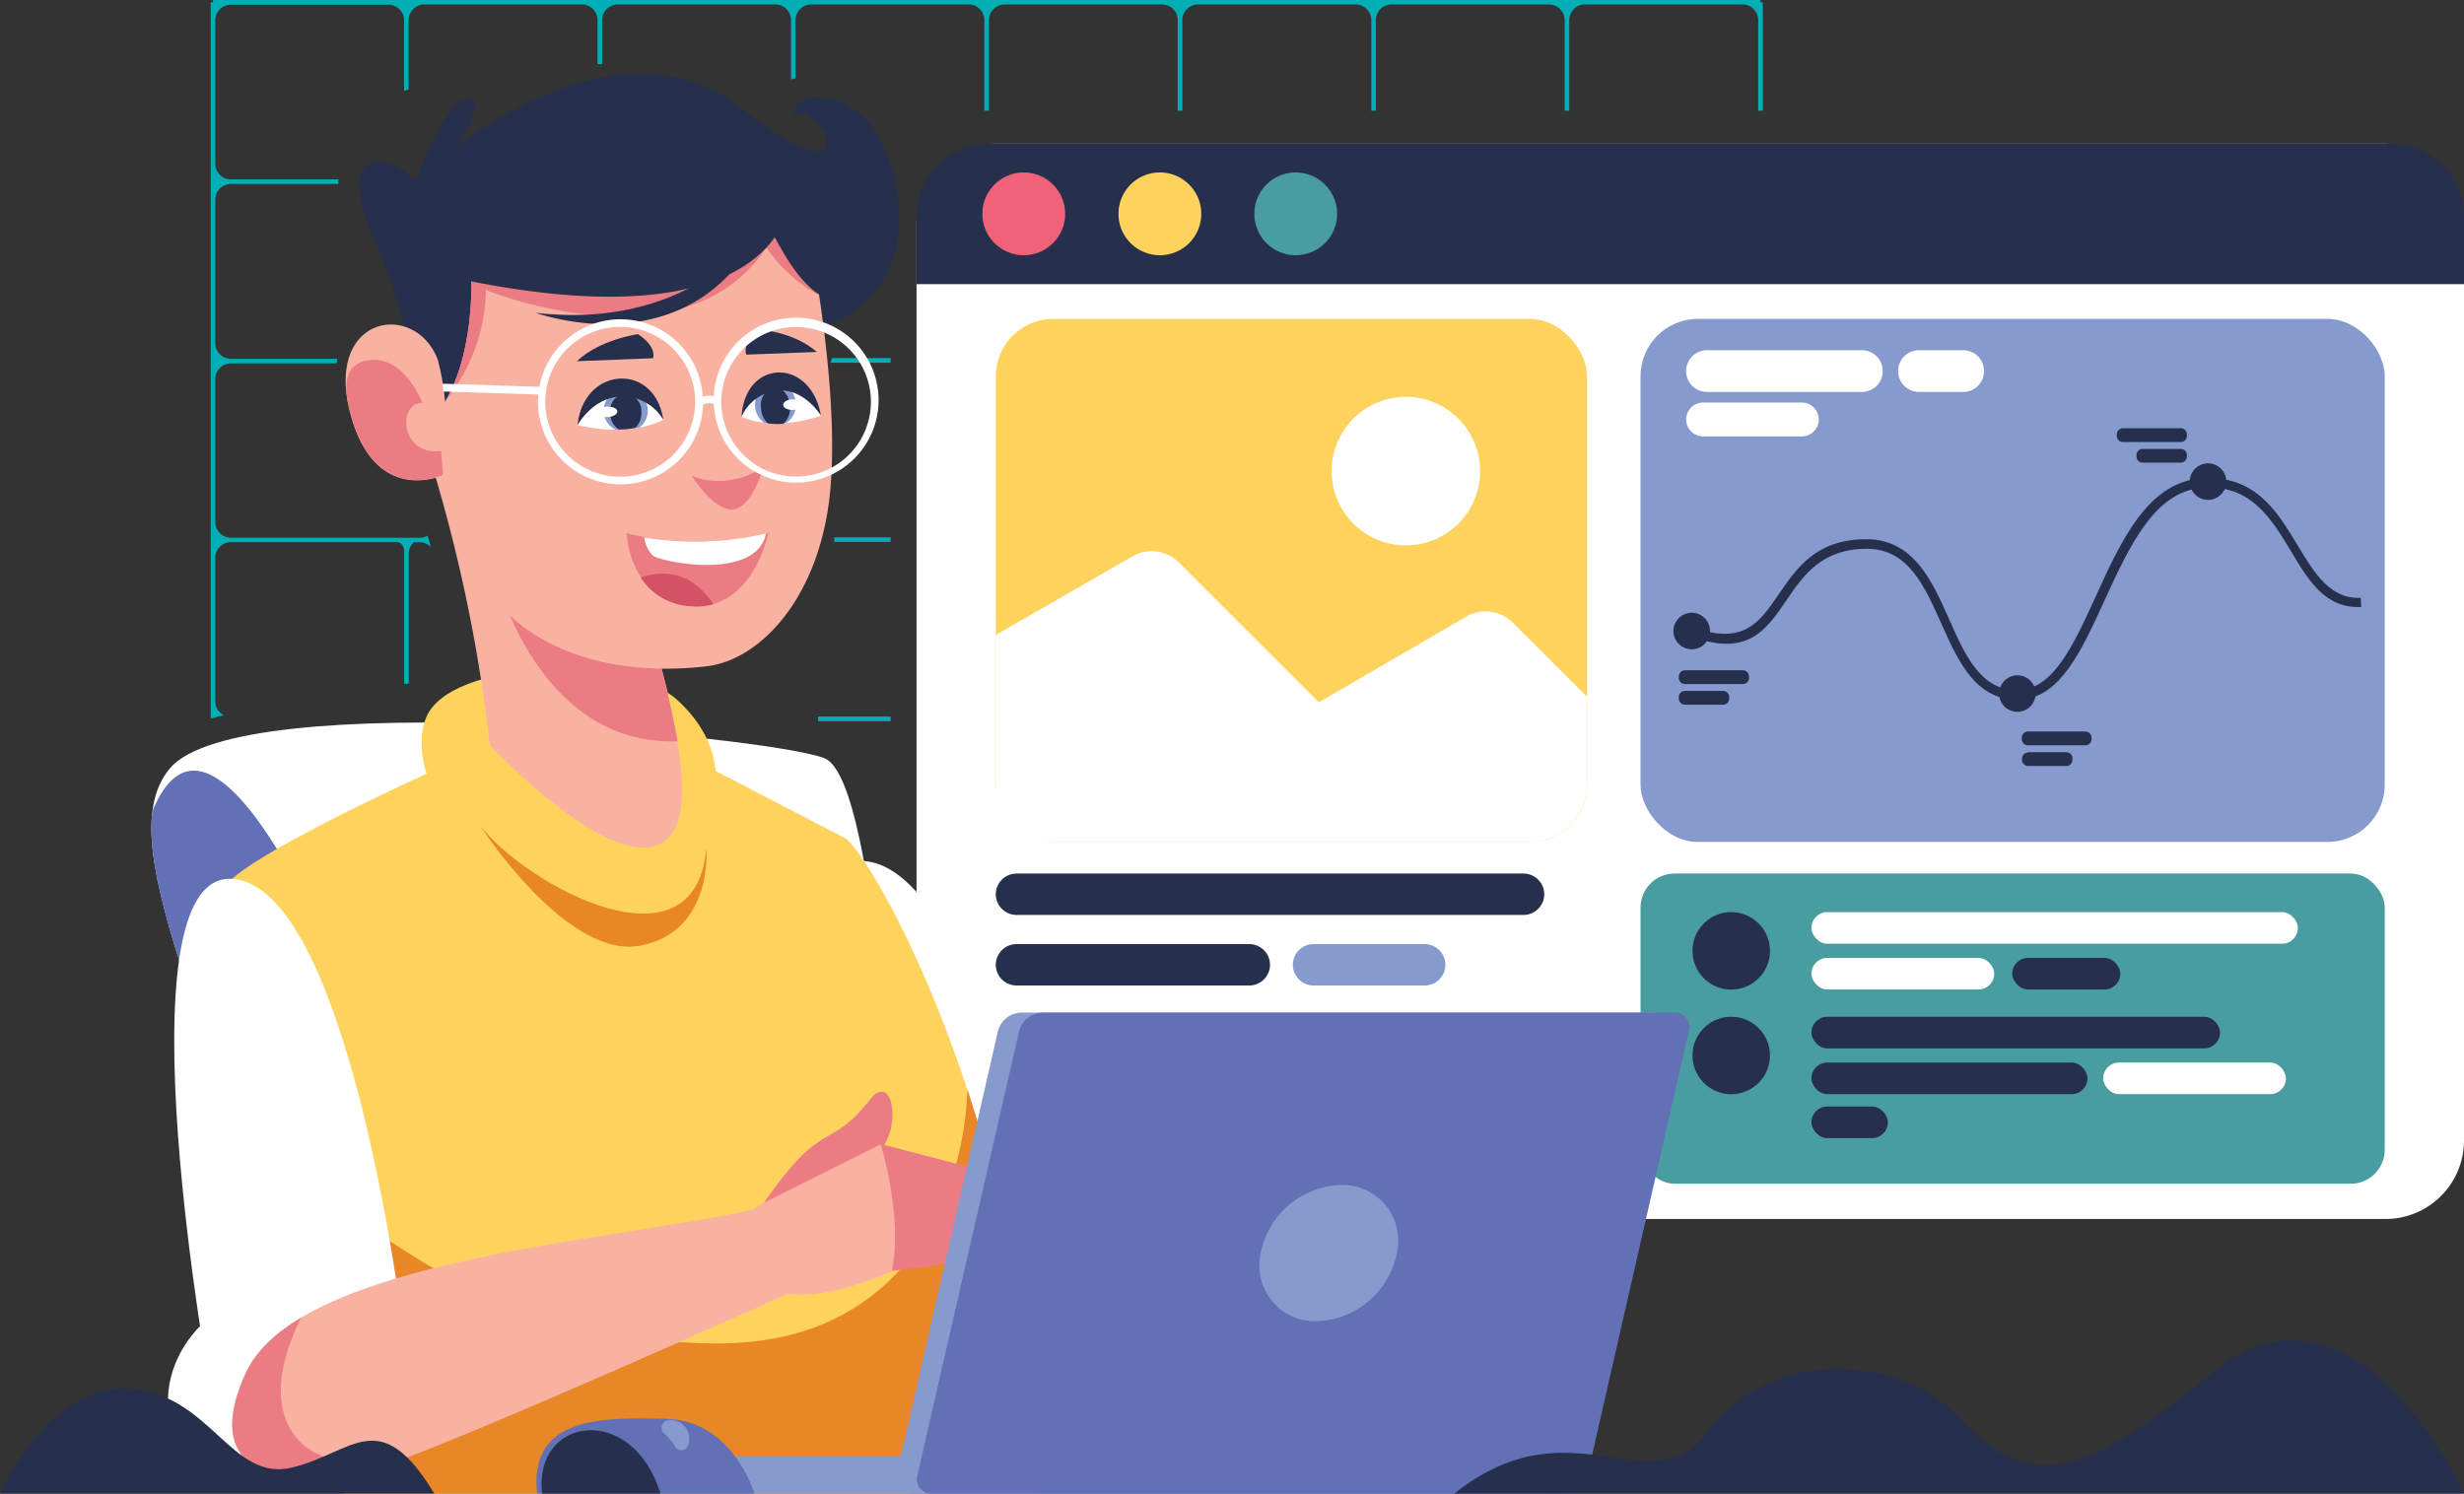 <svg id="Layer_1" data-name="Layer 1" xmlns="http://www.w3.org/2000/svg" viewBox="0 0 314.3 190.54"><rect x="0" y="0" width="314.3" height="190.54" fill="#333333" stroke="none"/><defs><style>.cls-1{fill:#00aeb5;}.cls-1,.cls-10,.cls-11,.cls-12,.cls-13,.cls-14,.cls-15,.cls-16,.cls-17,.cls-18,.cls-3,.cls-4,.cls-8{fill-rule:evenodd;}.cls-2,.cls-8{fill:#fff;}.cls-17,.cls-3,.cls-6{fill:#26304d;}.cls-4,.cls-9{fill:#869ace;}.cls-12,.cls-5{fill:#499ca0;}.cls-11,.cls-7{fill:#fed35d;}.cls-10{fill:#f16177;}.cls-13{fill:#6270b5;}.cls-14{fill:#e98627;}.cls-15{fill:#f9b2a2;}.cls-16{fill:#ec7c84;}.cls-17{stroke:#26304d;stroke-miterlimit:2.61;stroke-width:0.22px;}.cls-18{fill:#d35264;}</style></defs><path class="cls-1" d="M51.56,70.7v-.54s-.14-1-1-1H29.46a2,2,0,0,0-2,2v18.3a2,2,0,0,0,1.1,1.78l-1.68.44V.29h.29V0H224.56V.29h.3V14.13h-.59V2.57a2,2,0,0,0-2-2H202.17a2,2,0,0,0-2,2V14.13h-.59V2.57a2,2,0,0,0-2-2H177.5a2,2,0,0,0-2,2V14.13h-.58V2.57a2,2,0,0,0-2-2H152.82a2,2,0,0,0-2,2V14.13h-.59V2.57a2,2,0,0,0-2-2H128.15a2,2,0,0,0-2,2V14.13h-.59V2.57a2,2,0,0,0-2-2H103.48a2,2,0,0,0-2,2V10a4.18,4.18,0,0,0-.58.16V2.57a2,2,0,0,0-2-2H78.81a2,2,0,0,0-2,2V8.18l-.59,0V2.57a2,2,0,0,0-2-2H54.13a2,2,0,0,0-2,2V11.4l-.59.2v-9a2,2,0,0,0-2-2H29.46a2,2,0,0,0-2,2V20.88a2,2,0,0,0,2,2h13.7v.59H29.46a2,2,0,0,0-2,2v18.3a2,2,0,0,0,2,2H43l-.05.59H29.46a2,2,0,0,0-2,2V66.6a2,2,0,0,0,2,2H53.55a2,2,0,0,0,1-.27c.14.47.28,1,.41,1.45a2,2,0,0,0-1.41-.6h-.77a2.07,2.07,0,0,0-.64,1.7h0V87.22l-.59,0V70.88a.28.28,0,0,1,0-.18ZM112,137.17h11.59a2,2,0,0,0,2-2V116.88a2,2,0,0,0-2-2H110.35l0-.59h13.29a2,2,0,0,0,2-2v-7.66l.59,0v7.71a2,2,0,0,0,2,2h20.12a2,2,0,0,0,2-2v-9.74l.59,0v9.79a2,2,0,0,0,2,2h20.12a2,2,0,0,0,2-2V100.5l.58,0v11.88a2,2,0,0,0,2,2h20.11a2,2,0,0,0,2-2V98.42l.59,0v14a2,2,0,0,0,2,2h20.12a2,2,0,0,0,2-2v-16l.59,0v41.18h-.3v.29H112l0-.59Zm112.27-2V116.88a2,2,0,0,0-2-2H202.17a2,2,0,0,0-2,2v18.31a2,2,0,0,0,2,2h20.12a2,2,0,0,0,2-2Zm-24.67,0V116.88a2,2,0,0,0-2-2H177.5a2,2,0,0,0-2,2v18.31a2,2,0,0,0,2,2h20.11a2,2,0,0,0,2-2Zm-24.67,0V116.88a2,2,0,0,0-2-2H152.82a2,2,0,0,0-2,2v18.31a2,2,0,0,0,2,2h20.12a2,2,0,0,0,2-2Zm-24.68,0V116.88a2,2,0,0,0-2-2H128.15a2,2,0,0,0-2,2v18.31a2,2,0,0,0,2,2h20.12a2,2,0,0,0,2-2ZM113.61,92v-.59h-9.27V92Zm0-22.87v-.58h-7.19l0,.58Zm0-22.86v-.59h-7.52c0,.2-.09.39-.13.59Zm0-22.86v-.59h-1l.15.59Z"/><rect class="cls-2" x="116.91" y="18.34" width="197.39" height="137.17" rx="10.02"/><path class="cls-3" d="M129.66,111.44h64.68a2.65,2.65,0,0,1,2.64,2.64h0a2.65,2.65,0,0,1-2.64,2.64H129.66a2.65,2.65,0,0,1-2.64-2.64h0A2.65,2.65,0,0,1,129.66,111.44Z"/><path class="cls-3" d="M129.66,120.44h29.7a2.65,2.65,0,0,1,2.64,2.64h0a2.65,2.65,0,0,1-2.64,2.64h-29.7a2.65,2.65,0,0,1-2.64-2.64h0A2.65,2.65,0,0,1,129.66,120.44Z"/><path class="cls-4" d="M167.55,120.44h14.18a2.65,2.65,0,0,1,2.64,2.64h0a2.65,2.65,0,0,1-2.64,2.64H167.55a2.65,2.65,0,0,1-2.64-2.64h0A2.65,2.65,0,0,1,167.55,120.44Z"/><rect class="cls-5" x="209.26" y="111.44" width="94.93" height="39.57" rx="4.34"/><path class="cls-3" d="M220.82,116.36a4.94,4.94,0,1,1-4.93,4.94A4.94,4.94,0,0,1,220.82,116.36Z"/><rect class="cls-2" x="231.06" y="116.36" width="62.05" height="4.03" rx="2.02"/><rect class="cls-2" x="231.06" y="122.2" width="23.32" height="4.03" rx="2.02"/><rect class="cls-6" x="256.67" y="122.2" width="13.79" height="4.03" rx="2.02"/><path class="cls-3" d="M220.82,129.71a4.94,4.94,0,1,1-4.93,4.94A4.94,4.94,0,0,1,220.82,129.71Z"/><rect class="cls-6" x="231.06" y="129.71" width="52.12" height="4.03" rx="2.02"/><rect class="cls-6" x="231.06" y="135.55" width="35.21" height="4.03" rx="2.02"/><rect class="cls-6" x="231.06" y="141.16" width="9.75" height="4.03" rx="2.02"/><rect class="cls-2" x="268.27" y="135.55" width="23.32" height="4.03" rx="2.02"/><rect class="cls-7" x="127.02" y="40.68" width="75.42" height="66.73" rx="7.32"/><path class="cls-8" d="M202.43,88.88v11.2a7.34,7.34,0,0,1-7.32,7.33H134.34a7.34,7.34,0,0,1-7.32-7.33V81l17.39-10a4.89,4.89,0,0,1,6,.79l17.82,17.81L187,78.68a4.92,4.92,0,0,1,6,.79Z"/><path class="cls-8" d="M179.33,50.63a9.47,9.47,0,1,1-9.47,9.46A9.47,9.47,0,0,1,179.33,50.63Z"/><rect class="cls-9" x="209.26" y="40.68" width="94.93" height="66.73" rx="7.32"/><path class="cls-3" d="M216,80c6.38,2.41,8.49-.68,10.85-4.13s4.82-7.08,11.2-7.08c6,0,8.34,5.18,10.6,10.26,2,4.53,4,9,8.64,9s7.25-5.87,10.08-12.06c3.19-7,6.56-14.34,13.24-14.94,7-.61,9.84,4.15,12.52,8.6,2.12,3.51,4.11,6.81,8,6.61l.06,1.17c-4.57.23-6.73-3.36-9-7.18-2.5-4.14-5.18-8.58-11.42-8-6,.53-9.22,7.58-12.28,14.26s-5.82,12.75-11.14,12.75-7.53-4.8-9.71-9.68-4.25-9.57-9.53-9.57c-5.76,0-8.1,3.43-10.24,6.57-2.62,3.85-5,7.3-12.22,4.57Z"/><path class="cls-3" d="M215.78,78.17a2.33,2.33,0,1,1-2.32,2.33A2.33,2.33,0,0,1,215.78,78.17Z"/><path class="cls-3" d="M257.28,86.15A2.33,2.33,0,1,1,255,88.48,2.34,2.34,0,0,1,257.28,86.15Z"/><path class="cls-3" d="M281.65,59.11a2.33,2.33,0,1,1-2.33,2.33A2.33,2.33,0,0,1,281.65,59.11Z"/><path class="cls-3" d="M258.71,93.32H266a.79.79,0,0,1,.79.79v.17a.79.79,0,0,1-.79.8h-7.32a.79.79,0,0,1-.79-.8v-.17a.79.79,0,0,1,.79-.79Zm0,2.64h4.85a.79.79,0,0,1,.8.79v.17a.8.8,0,0,1-.8.8h-4.85a.79.79,0,0,1-.79-.8v-.17A.79.79,0,0,1,258.71,96Z"/><path class="cls-3" d="M278.16,54.63H270.8a.79.79,0,0,0-.79.79v.17a.79.79,0,0,0,.79.8h7.36a.8.8,0,0,0,.8-.8v-.17a.79.79,0,0,0-.8-.79Zm0,2.64h-4.85a.79.79,0,0,0-.79.79v.17a.79.79,0,0,0,.79.79h4.85a.79.79,0,0,0,.8-.79v-.17A.79.79,0,0,0,278.16,57.27Z"/><path class="cls-3" d="M214.94,85.51h7.36a.79.79,0,0,1,.8.79v.17a.8.8,0,0,1-.8.8h-7.36a.8.8,0,0,1-.8-.8V86.3a.79.79,0,0,1,.8-.79Zm0,2.63h4.85a.8.8,0,0,1,.79.8v.17a.79.79,0,0,1-.79.79h-4.85a.79.79,0,0,1-.8-.79v-.17A.8.8,0,0,1,214.94,88.14Z"/><path class="cls-8" d="M217.72,44.68h19.79a2.64,2.64,0,0,1,2.64,2.64h0A2.64,2.64,0,0,1,237.51,50H217.72a2.65,2.65,0,0,1-2.64-2.64h0A2.65,2.65,0,0,1,217.72,44.68Z"/><path class="cls-8" d="M217.24,51.35h12.61A2.17,2.17,0,0,1,232,53.51h0a2.17,2.17,0,0,1-2.16,2.16H217.24a2.16,2.16,0,0,1-2.16-2.16h0A2.16,2.16,0,0,1,217.24,51.35Z"/><path class="cls-8" d="M244.76,44.68h5.68a2.64,2.64,0,0,1,2.63,2.64h0A2.64,2.64,0,0,1,250.44,50h-5.68a2.65,2.65,0,0,1-2.64-2.64h0A2.65,2.65,0,0,1,244.76,44.68Z"/><path class="cls-3" d="M126.16,18.34H305.05a9.27,9.27,0,0,1,9.25,9.25v8.66H116.91V27.59A9.28,9.28,0,0,1,126.16,18.34Z"/><path class="cls-10" d="M130.59,22a5.28,5.28,0,1,1-5.28,5.27A5.27,5.27,0,0,1,130.59,22Z"/><path class="cls-11" d="M147.94,22a5.28,5.28,0,1,1-5.27,5.27A5.27,5.27,0,0,1,147.94,22Z"/><path class="cls-12" d="M165.3,22A5.28,5.28,0,1,1,160,27.29,5.27,5.27,0,0,1,165.3,22Z"/><path class="cls-8" d="M114.29,154.84s-1.9-55.34-9.16-58.13S30.66,87.44,21.69,98s10.47,38.18,9,63.59Z"/><path class="cls-13" d="M19.45,103.46C17.78,116.35,32,139.78,30.71,161.61l22-1.78a165.3,165.3,0,0,0-5.37-25.18C45.42,128.06,27.73,83.39,19.45,103.46Z"/><path class="cls-8" d="M136,164s-11-53.32-25.84-54.16,1.49,63,1.49,63,4.69,3.29,14.37-.3S136,164,136,164Z"/><path class="cls-11" d="M54.34,91.58c-3,7.54,6.21,22.1,20.44,21.87S97.22,99,86.29,89.21C80,83.58,57.36,84.05,54.34,91.58Z"/><path class="cls-11" d="M86.63,95.94l21.09,10.94c3.2,1.66,23.51,36.77,24.69,83.66H43.94s-17.31-72.27-15.73-76.78S62.48,95.07,62.48,95.07Z"/><path class="cls-14" d="M123.4,139a180.24,180.24,0,0,1,5.94,23,179.55,179.55,0,0,1,3.07,28.52H43.94s-6-25.11-10.63-46.66c11.42,12.64,29,25.78,53.34,27.36,6.87.45,16.43.46,24.76-6.09C122.54,156.39,123.3,142,123.4,139Z"/><path class="cls-14" d="M61.29,105.4c6.1,7.7,27.39,19.19,28.81,2.82,0,0,.94,10.64-8.45,12.42S61.29,105.4,61.29,105.4Z"/><path class="cls-15" d="M54.55,57.56a198.84,198.84,0,0,1,7.93,37.51s18.17,19.31,23.4,11-9.69-45.19-9.69-45.19A24.8,24.8,0,0,0,54.55,57.56Z"/><path class="cls-16" d="M86.43,94.57c-2.5-13.87-9.32-33.69-9.21-33.68a20.55,20.55,0,0,0-16.44-4.11L63,72.67S68.19,95.19,86.43,94.57Z"/><path class="cls-17" d="M54.61,54s-2.23-13.26-6.9-23.77.82-11.42,5.39-7c0,0,3.85-10.56,6.51-10.46s-1.84,6.5-1.84,6.5S78.8,1.44,94.66,14s10.89-1,6.66.45c.63-3,6-2.53,9.37,1.11s10.06,22.72-9.06,27S54.61,54,54.61,54Z"/><path class="cls-15" d="M103.46,31.66s3.81,19.05,2.35,31.8S97.07,84.18,90.13,85c-2.83.32-15.67,1.74-24.75-6.15-4.24-3.69-7.67-9.41-8.87-18.23,0,0-8.85,4.12-11.92-8.25-3-12.21,8.37-14,11.25-6.5a32.82,32.82,0,0,1,.93,5.37c4.07-6.73,3.32-17.27,3.32-17.27S75.74,23.13,103.46,31.66Z"/><path class="cls-16" d="M103.46,31.66s.47,2.36,1,6a19.46,19.46,0,0,1-6.7-6.07C87.25,47.37,62,37,62,37A23.23,23.23,0,0,1,56.77,51.2c4.07-6.73,3.32-17.27,3.32-17.27S75.74,23.13,103.46,31.66Z"/><path class="cls-16" d="M56.51,60.58s-8.85,4.12-11.92-8.25c-.68-2.75-1-6.26,3-6.42,4.15-.16,6.29,5.49,6.29,5.49-3.26,0-2.8,6.82,2.39,6.12Z"/><path class="cls-3" d="M100.13,27.5s-2.92,16-40.88,8.22L57.42,28.8l23-3.15Z"/><path class="cls-3" d="M97.24,28.75S89,42.25,68.33,39.91C68.33,39.91,88.35,47.26,97.24,28.75Z"/><path class="cls-3" d="M96.77,25.71s6.72,17.9,13,11S96.77,25.71,96.77,25.71Z"/><path class="cls-16" d="M88.21,60.67s4.07,2.12,9.19-1.05c0,0-1.47,5.21-3.93,5.39S88.21,60.67,88.21,60.67Z"/><path class="cls-16" d="M98,68s-9.17,2.46-18.07,0c0,0,.27,8.62,8.2,9.3S98,68,98,68Z"/><path class="cls-18" d="M81.73,73.69a8.09,8.09,0,0,0,6.36,3.65A8,8,0,0,0,91,77.09C89.79,75.24,86.89,71.89,81.73,73.69Z"/><path class="cls-8" d="M97.7,68.06a40.12,40.12,0,0,1-15.53.5,4.12,4.12,0,0,0,1.15,2.36c1.07.66,9,2.36,12.69-.27A4.14,4.14,0,0,0,97.7,68.06Z"/><path class="cls-8" d="M82.62,50.78a8.15,8.15,0,0,1,2,2.76s-3.93,2.34-10.93.69C73.67,54.23,75,48.28,82.62,50.78Z"/><path class="cls-4" d="M79.7,49.65a2.79,2.79,0,0,1,2.93,2.63,2.72,2.72,0,0,1-1.09,2.27,16.4,16.4,0,0,1-3,.27A2.71,2.71,0,0,1,77,52.5,2.78,2.78,0,0,1,79.7,49.65Z"/><path class="cls-3" d="M79.72,50.21a2.23,2.23,0,0,1,2.09,2.35,2.58,2.58,0,0,1-.75,2,9,9,0,0,1-2.15.22,2.58,2.58,0,0,1-1.09-2.08A2.24,2.24,0,0,1,79.72,50.21Z"/><path class="cls-3" d="M84.6,53.54c-1.07-7.35-10.14-6.85-10.93.69,0,0,2-3.66,5.7-3.63A6,6,0,0,1,84.6,53.54Z"/><path class="cls-8" d="M77.42,51.86c.72,0,1.32.25,1.33.62s-.56.7-1.28.73-1.32-.25-1.33-.63S76.7,51.89,77.42,51.86Z"/><path class="cls-3" d="M73.58,46.08l9.72-.38s.6-1.37-1.91-3.07C81.39,42.63,76.57,43.26,73.58,46.08Z"/><path class="cls-8" d="M96.21,50.26a8,8,0,0,0-1.62,2.9s3.79,2,10.13-.13C104.72,53,103,47.2,96.21,50.26Z"/><path class="cls-4" d="M98.81,48.91a2.68,2.68,0,0,0-2.5,2.84,2.74,2.74,0,0,0,1.17,2.18,13.72,13.72,0,0,0,2.83,0,2.75,2.75,0,0,0,1.22-2.42A2.69,2.69,0,0,0,98.81,48.91Z"/><path class="cls-3" d="M98.84,49.47A2.19,2.19,0,0,0,97.08,52a2.77,2.77,0,0,0,.85,2,8,8,0,0,0,2,.06,2.68,2.68,0,0,0,.85-2.15C100.73,50.48,99.86,49.43,98.84,49.47Z"/><path class="cls-3" d="M94.59,53.16c.44-7.42,8.84-7.59,10.13-.13,0,0-2.1-3.5-5.53-3.19A5.59,5.59,0,0,0,94.59,53.16Z"/><path class="cls-8" d="M101.08,50.94c-.66,0-1.19.35-1.18.72s.57.66,1.24.63,1.2-.35,1.18-.72S101.75,50.92,101.08,50.94Z"/><path class="cls-3" d="M104.2,44.9l-9,.34s-.66-1.32,1.53-3.2C96.73,42,101.23,42.3,104.2,44.9Z"/><path class="cls-8" d="M79.13,40.73A10.52,10.52,0,0,1,89.64,50.6a2.6,2.6,0,0,1,1.4-.05,10.52,10.52,0,1,1,0,1,1.53,1.53,0,0,0-1.36.08A10.53,10.53,0,1,1,79.13,40.73Zm29.16,3.78a9.54,9.54,0,1,0,2.8,6.75,9.52,9.52,0,0,0-2.8-6.75Zm-22.41,0a9.56,9.56,0,1,0,2.79,6.75A9.54,9.54,0,0,0,85.88,44.51Z"/><polygon class="cls-8" points="69.26 50.35 56.55 49.95 56.45 48.95 69.29 49.36 69.26 50.35"/><path class="cls-8" d="M51.3,168.59S44.42,113,29.58,112.12s-2.64,65.81-2.64,65.81,4.7,3.5,14.38-.32S51.3,168.59,51.3,168.59Z"/><path class="cls-8" d="M53.4,169.65C20.31,148,4.83,199.54,47.19,187.54Z"/><path class="cls-16" d="M98,154.67l-.59-1.17c7.7-11.16,8.26-6.49,13.54-13.2,2.85-3.61,4,3.06,1.58,6.1C108.67,148.75,98,154.67,98,154.67Z"/><path class="cls-15" d="M31.37,175.12C24.6,189.83,39.06,190,48,187.32S100.62,165,100.62,165l-4.24-10.79C79.62,158.23,38.13,160.41,31.37,175.12Z"/><path class="cls-16" d="M31.37,175.12C24.6,189.83,39.06,190,48,187.32c.6-.18,1.36-.43,2.24-.75-4.73.48-9.67.05-12.29-3-3.93-4.55-1.61-11.34.46-15.49C35.09,170.08,32.63,172.38,31.37,175.12Z"/><polygon class="cls-16" points="111.47 149.52 112.36 145.95 125.16 149.28 124.07 160.81 113.76 162.13 111.47 149.52"/><path class="cls-15" d="M94.34,156.54l2-2.55,16-8s2.9,9.29,1.4,16.18c0,0-7.62,3.62-13.14,2.91Z"/><path class="cls-4" d="M132.41,190.54H71.8a2.43,2.43,0,0,1-2.42-2.42h0a2.43,2.43,0,0,1,2.42-2.42h60.61a2.42,2.42,0,0,1,2.42,2.42h0A2.42,2.42,0,0,1,132.41,190.54Z"/><path class="cls-4" d="M130.2,129.18h80.73a1.83,1.83,0,0,1,1.83,2.37l-12.92,56.62a3.16,3.16,0,0,1-2.91,2.37H116.2a1.83,1.83,0,0,1-1.83-2.37l12.92-56.62A3.16,3.16,0,0,1,130.2,129.18Z"/><path class="cls-13" d="M132.86,129.18h80.73a1.83,1.83,0,0,1,1.83,2.37L202.5,188.17a3.16,3.16,0,0,1-2.91,2.37H118.86a1.83,1.83,0,0,1-1.83-2.37L130,131.55A3.16,3.16,0,0,1,132.86,129.18Z"/><path class="cls-4" d="M171,151.17a7.11,7.11,0,0,1,7.18,8.69,10.78,10.78,0,0,1-10.2,8.69,7.11,7.11,0,0,1-7.17-8.69A10.77,10.77,0,0,1,171,151.17Z"/><path class="cls-13" d="M68.51,190.54H96.24S93.48,181.22,85,181,67.46,180.78,68.51,190.54Z"/><path class="cls-3" d="M69.15,190.54h15.1C80.64,178.83,68,180.72,69.15,190.54Z"/><path class="cls-4" d="M86.07,184.49a6.17,6.17,0,0,0-1.32-1.59.92.92,0,0,1-.32-1,.94.94,0,0,1,.76-.7,2.36,2.36,0,0,1,2.63,3A1,1,0,0,1,87,185,1,1,0,0,1,86.07,184.49Z"/><path class="cls-3" d="M185.5,190.54H314.29S300.33,160,282,175.27s-24.21,13.79-32.13,5.5-24.36-8.6-31.81,1.64S200.75,178.45,185.5,190.54Z"/><path class="cls-3" d="M55.4,190.54H0s6.27-14.2,16.6-13.4,12.88,11.94,20.64,10.08S48.42,179,55.4,190.54Z"/></svg>